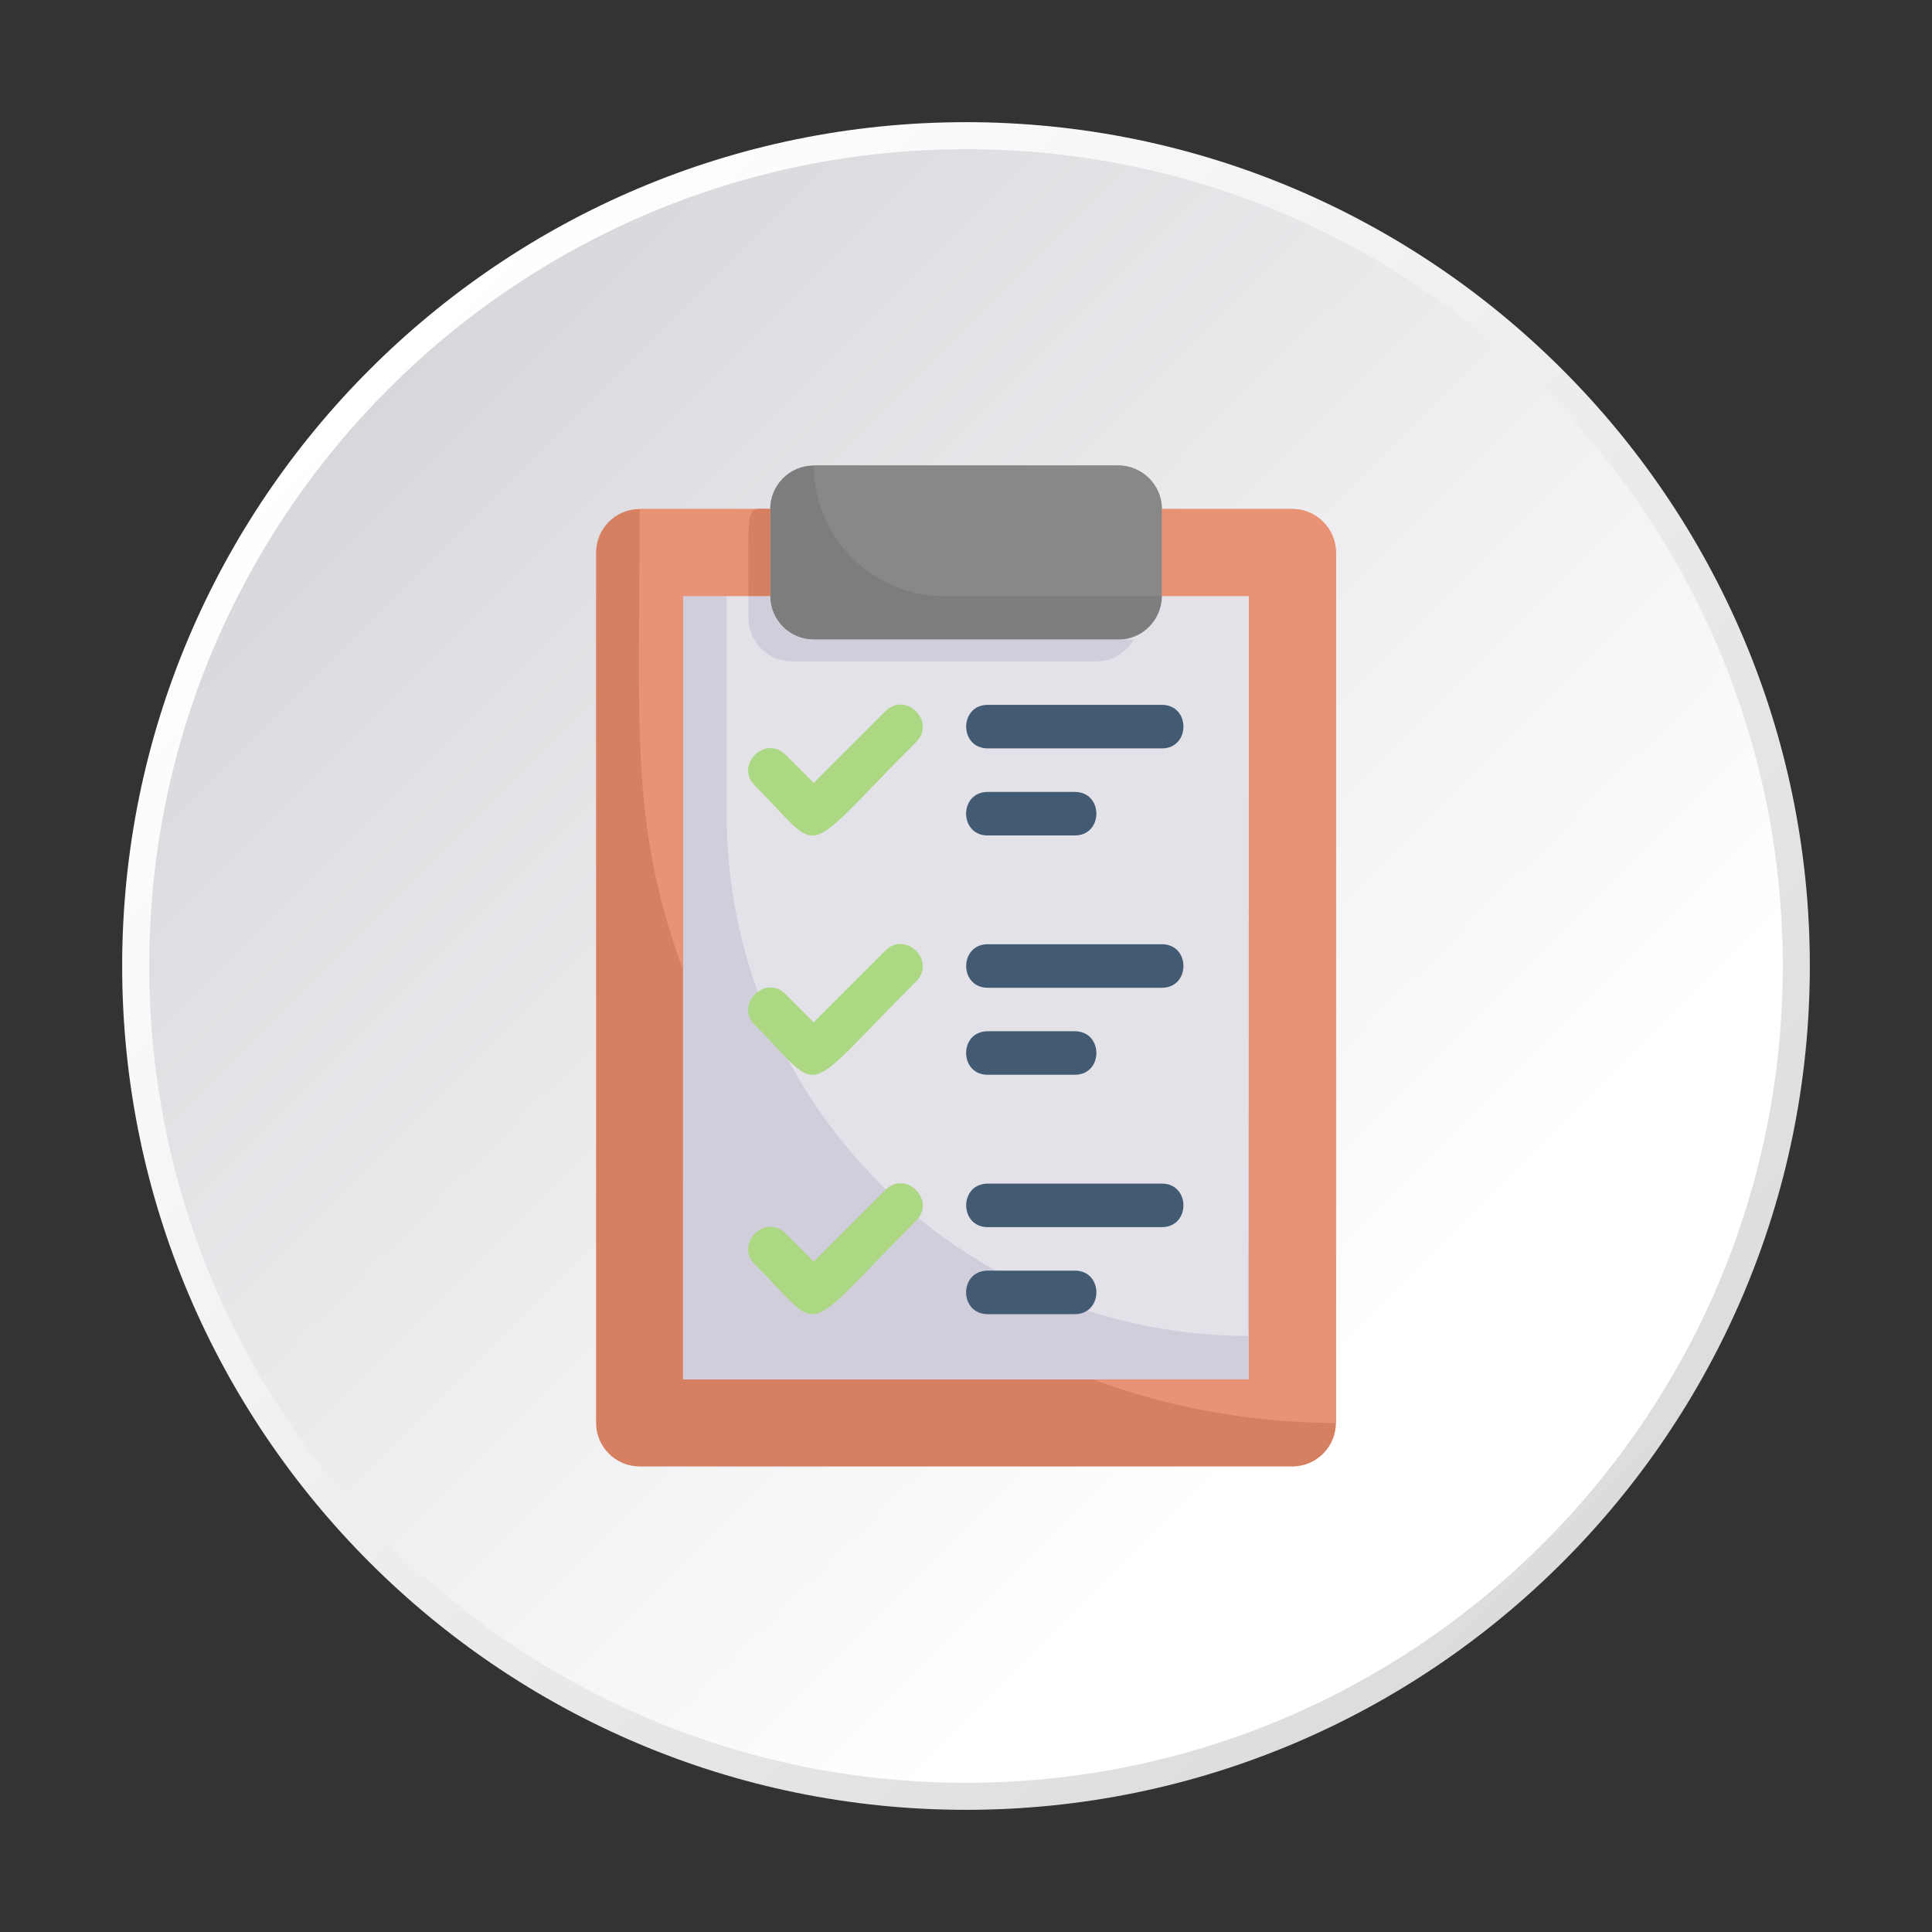<?xml version="1.0" encoding="utf-8"?>
<!-- Generator: Adobe Illustrator 27.0.1, SVG Export Plug-In . SVG Version: 6.00 Build 0)  -->
<svg version="1.1" id="Layer_1" xmlns="http://www.w3.org/2000/svg" xmlns:xlink="http://www.w3.org/1999/xlink" x="0px" y="0px"
	 viewBox="0 0 300 300" style="enable-background:new 0 0 300 300;" xml:space="preserve">
<rect x="0" y="0" width="300" height="300" fill="#333333" stroke="none"/>
<style type="text/css">
	.st0{opacity:0.5;}
	.st1{fill:#53576B;}
	.st2{fill:url(#SVGID_1_);}
	.st3{fill:url(#SVGID_00000010308913240684354390000001773820870727162550_);}
	.st4{fill:#D25669;}
	.st5{fill:#E96674;}
	.st6{fill:#E4E2E9;}
	.st7{fill:#D1CEDC;}
	.st8{fill:#94C36B;}
	.st9{fill:#7C7D7D;}
	.st10{fill:#9F7E6B;}
	.st11{fill:#B5897C;}
	.st12{fill:#EDC3A6;}
	.st13{fill:#ACD783;}
	.st14{fill:#888888;}
	.st15{fill:url(#SVGID_00000034770977080946821580000003418956528843946625_);}
	.st16{fill:url(#SVGID_00000181071966317094014950000013900911316622188220_);}
	.st17{fill:#2C435E;}
	.st18{fill:#425B72;}
	.st19{fill:#374F68;}
	.st20{fill:#747575;}
	.st21{fill:#FFD5BE;}
	.st22{fill:url(#SVGID_00000062176021764871066890000014615774577192259505_);}
	.st23{fill:url(#SVGID_00000084529424394025456670000004766621199153337733_);}
	.st24{fill:#0069D0;}
	.st25{fill:#0580F0;}
	.st26{fill:#FFD576;}
	.st27{fill:#BB455E;}
	.st28{fill:#FFFFFF;}
	.st29{fill:url(#SVGID_00000080907360811936910260000009266153542509228686_);}
	.st30{fill:url(#SVGID_00000027583073981993033220000018213926077690587783_);}
	.st31{fill:#D68061;}
	.st32{fill:#E99275;}
	.st33{fill:url(#SVGID_00000073712991613051168440000014208704401015250323_);}
	.st34{fill:url(#SVGID_00000140015445142759841770000005898645810983727764_);}
	.st35{fill:url(#SVGID_00000015336727700019833870000001330980318854103991_);}
	.st36{fill:url(#SVGID_00000144309832490434626390000013336540475629356444_);}
	.st37{fill:url(#SVGID_00000118360798268918065000000008637735911692652676_);}
	.st38{fill:url(#SVGID_00000179643594813673314270000004575361403261112998_);}
	.st39{fill:url(#SVGID_00000155122817651275093540000003889426553920331653_);}
	.st40{fill:url(#SVGID_00000163070546941033068640000002810375904792039099_);}
	.st41{fill:url(#SVGID_00000123408036762977786960000001250268318276369570_);}
	.st42{fill:url(#SVGID_00000173163267818173041960000006323603515714213015_);}
	.st43{fill:none;}
	.st44{fill:#977765;}
	.st45{fill:none;stroke:#000000;stroke-width:7.152;stroke-linecap:round;stroke-linejoin:round;stroke-miterlimit:10;}
</style>
<g>
	<g>
		<g class="st0">
			<circle class="st1" cx="151.05" cy="151.05" r="123.42"/>
		</g>
		<linearGradient id="SVGID_1_" gradientUnits="userSpaceOnUse" x1="59.587" y1="59.586" x2="238.377" y2="238.377">
			<stop  offset="0" style="stop-color:#D8D7DC"/>
			<stop  offset="0.845" style="stop-color:#FFFFFF"/>
		</linearGradient>
		<circle class="st2" cx="150" cy="150" r="128.93"/>
		
			<linearGradient id="SVGID_00000072972037130978027210000000204977544684729783_" gradientUnits="userSpaceOnUse" x1="-574.446" y1="-594.257" x2="-312.515" y2="-594.257" gradientTransform="matrix(0.707 0.707 -0.707 0.707 43.386 883.784)">
			<stop  offset="0" style="stop-color:#FFFFFF"/>
			<stop  offset="1" style="stop-color:#DCDCDC"/>
		</linearGradient>
		<path style="fill:url(#SVGID_00000072972037130978027210000000204977544684729783_);" d="M150,281.03
			c-72.25,0-131.03-58.78-131.03-131.03S77.75,18.97,150,18.97S281.03,77.75,281.03,150S222.25,281.03,150,281.03z M150,23.17
			C80.06,23.17,23.17,80.06,23.17,150S80.06,276.83,150,276.83c69.94,0,126.83-56.9,126.83-126.83S219.94,23.17,150,23.17z"/>
	</g>
	<g>
		<path class="st31" d="M207.44,85.8v135.15c0,3.72-3.04,6.76-6.76,6.76H99.32c-3.72,0-6.76-3.04-6.76-6.76V85.8
			c0-3.72,3.04-6.76,6.76-6.76h20.27v13.52h-13.52V214.2h87.85V92.56h-13.52V79.04h20.27C204.4,79.04,207.44,82.09,207.44,85.8z"/>
		<path class="st7" d="M193.92,92.56V214.2h-87.85V92.56h13.52c0,3.72,3.04,6.76,6.76,6.76h47.3c3.72,0,6.76-3.04,6.76-6.76H193.92z
			"/>
		<path class="st6" d="M193.92,92.56c0,118.86-0.34,114.88,0,114.88c-44.79,0-81.09-36.31-81.09-81.09V92.56h6.76
			c0,3.72,3.04,6.76,6.76,6.76h47.3c3.72,0,6.76-3.04,6.76-6.76H193.92z"/>
		<path class="st9" d="M180.41,79.04v13.52c0,3.72-3.04,6.76-6.76,6.76h-47.3c-3.72,0-6.76-3.04-6.76-6.76V79.04
			c0-3.72,3.04-6.76,6.76-6.76h47.3C177.37,72.29,180.41,75.33,180.41,79.04z"/>
		<path class="st14" d="M180.41,79.04v13.52h-33.79c-11.15,0-20.27-9.12-20.27-20.27h47.3C177.37,72.29,180.41,75.33,180.41,79.04z"
			/>
		<g>
			<g>
				<path class="st13" d="M117.2,121.98c-3.16-3.16,1.62-7.94,4.78-4.78l4.37,4.37l11.13-11.13c3.16-3.16,7.94,1.62,4.78,4.78
					C123.86,133.61,128.17,132.95,117.2,121.98z"/>
			</g>
		</g>
		<g>
			<g>
				<path class="st13" d="M117.2,159.15c-3.16-3.16,1.62-7.94,4.78-4.78l4.37,4.37l11.13-11.13c3.16-3.16,7.94,1.62,4.78,4.78
					C123.86,170.78,128.17,170.11,117.2,159.15z"/>
			</g>
		</g>
		<g>
			<g>
				<path class="st13" d="M117.2,196.31c-3.16-3.16,1.62-7.94,4.78-4.78l4.37,4.37l11.13-11.13c3.16-3.16,7.94,1.62,4.78,4.78
					C123.86,207.95,128.17,207.28,117.2,196.31z"/>
			</g>
		</g>
		<g>
			<g>
				<path class="st18" d="M180.41,116.21h-27.03c-4.47,0-4.47-6.76,0-6.76h27.03C184.88,109.45,184.88,116.21,180.41,116.21z"/>
			</g>
		</g>
		<g>
			<g>
				<path class="st18" d="M166.89,129.73h-13.52c-4.47,0-4.47-6.76,0-6.76h13.52C171.37,122.97,171.36,129.73,166.89,129.73z"/>
			</g>
		</g>
		<g>
			<g>
				<path class="st18" d="M180.41,153.38h-27.03c-4.47,0-4.47-6.76,0-6.76h27.03C184.88,146.62,184.88,153.38,180.41,153.38z"/>
			</g>
		</g>
		<g>
			<g>
				<path class="st18" d="M166.89,166.89h-13.52c-4.47,0-4.47-6.76,0-6.76h13.52C171.37,160.14,171.36,166.89,166.89,166.89z"/>
			</g>
		</g>
		<g>
			<g>
				<path class="st18" d="M180.41,190.55h-27.03c-4.47,0-4.47-6.76,0-6.76h27.03C184.88,183.79,184.88,190.55,180.41,190.55z"/>
			</g>
		</g>
		<g>
			<g>
				<path class="st18" d="M166.89,204.06h-13.52c-4.47,0-4.47-6.76,0-6.76h13.52C171.37,197.3,171.36,204.06,166.89,204.06z"/>
			</g>
		</g>
		<path class="st32" d="M99.32,79.04h20.27v13.52h-13.52v58.01C97.74,128.1,99.32,113.02,99.32,79.04z"/>
		<path class="st32" d="M207.44,85.8v135.15c-13.28,0-25.98-2.4-37.74-6.76h24.23V92.56h-13.52V79.04h20.27
			C204.4,79.04,207.44,82.09,207.44,85.8z"/>
		<path class="st7" d="M176.08,99.32c-1.18,1.99-3.35,3.38-5.81,3.38h-47.3c-3.72,0-6.76-3.04-6.76-6.76v-3.38h3.38
			c0,3.72,3.04,6.76,6.76,6.76H176.08z"/>
		<path class="st31" d="M119.59,79.04v13.52h-3.38C116.21,77.59,115.81,79.04,119.59,79.04z"/>
	</g>
</g>
</svg>
